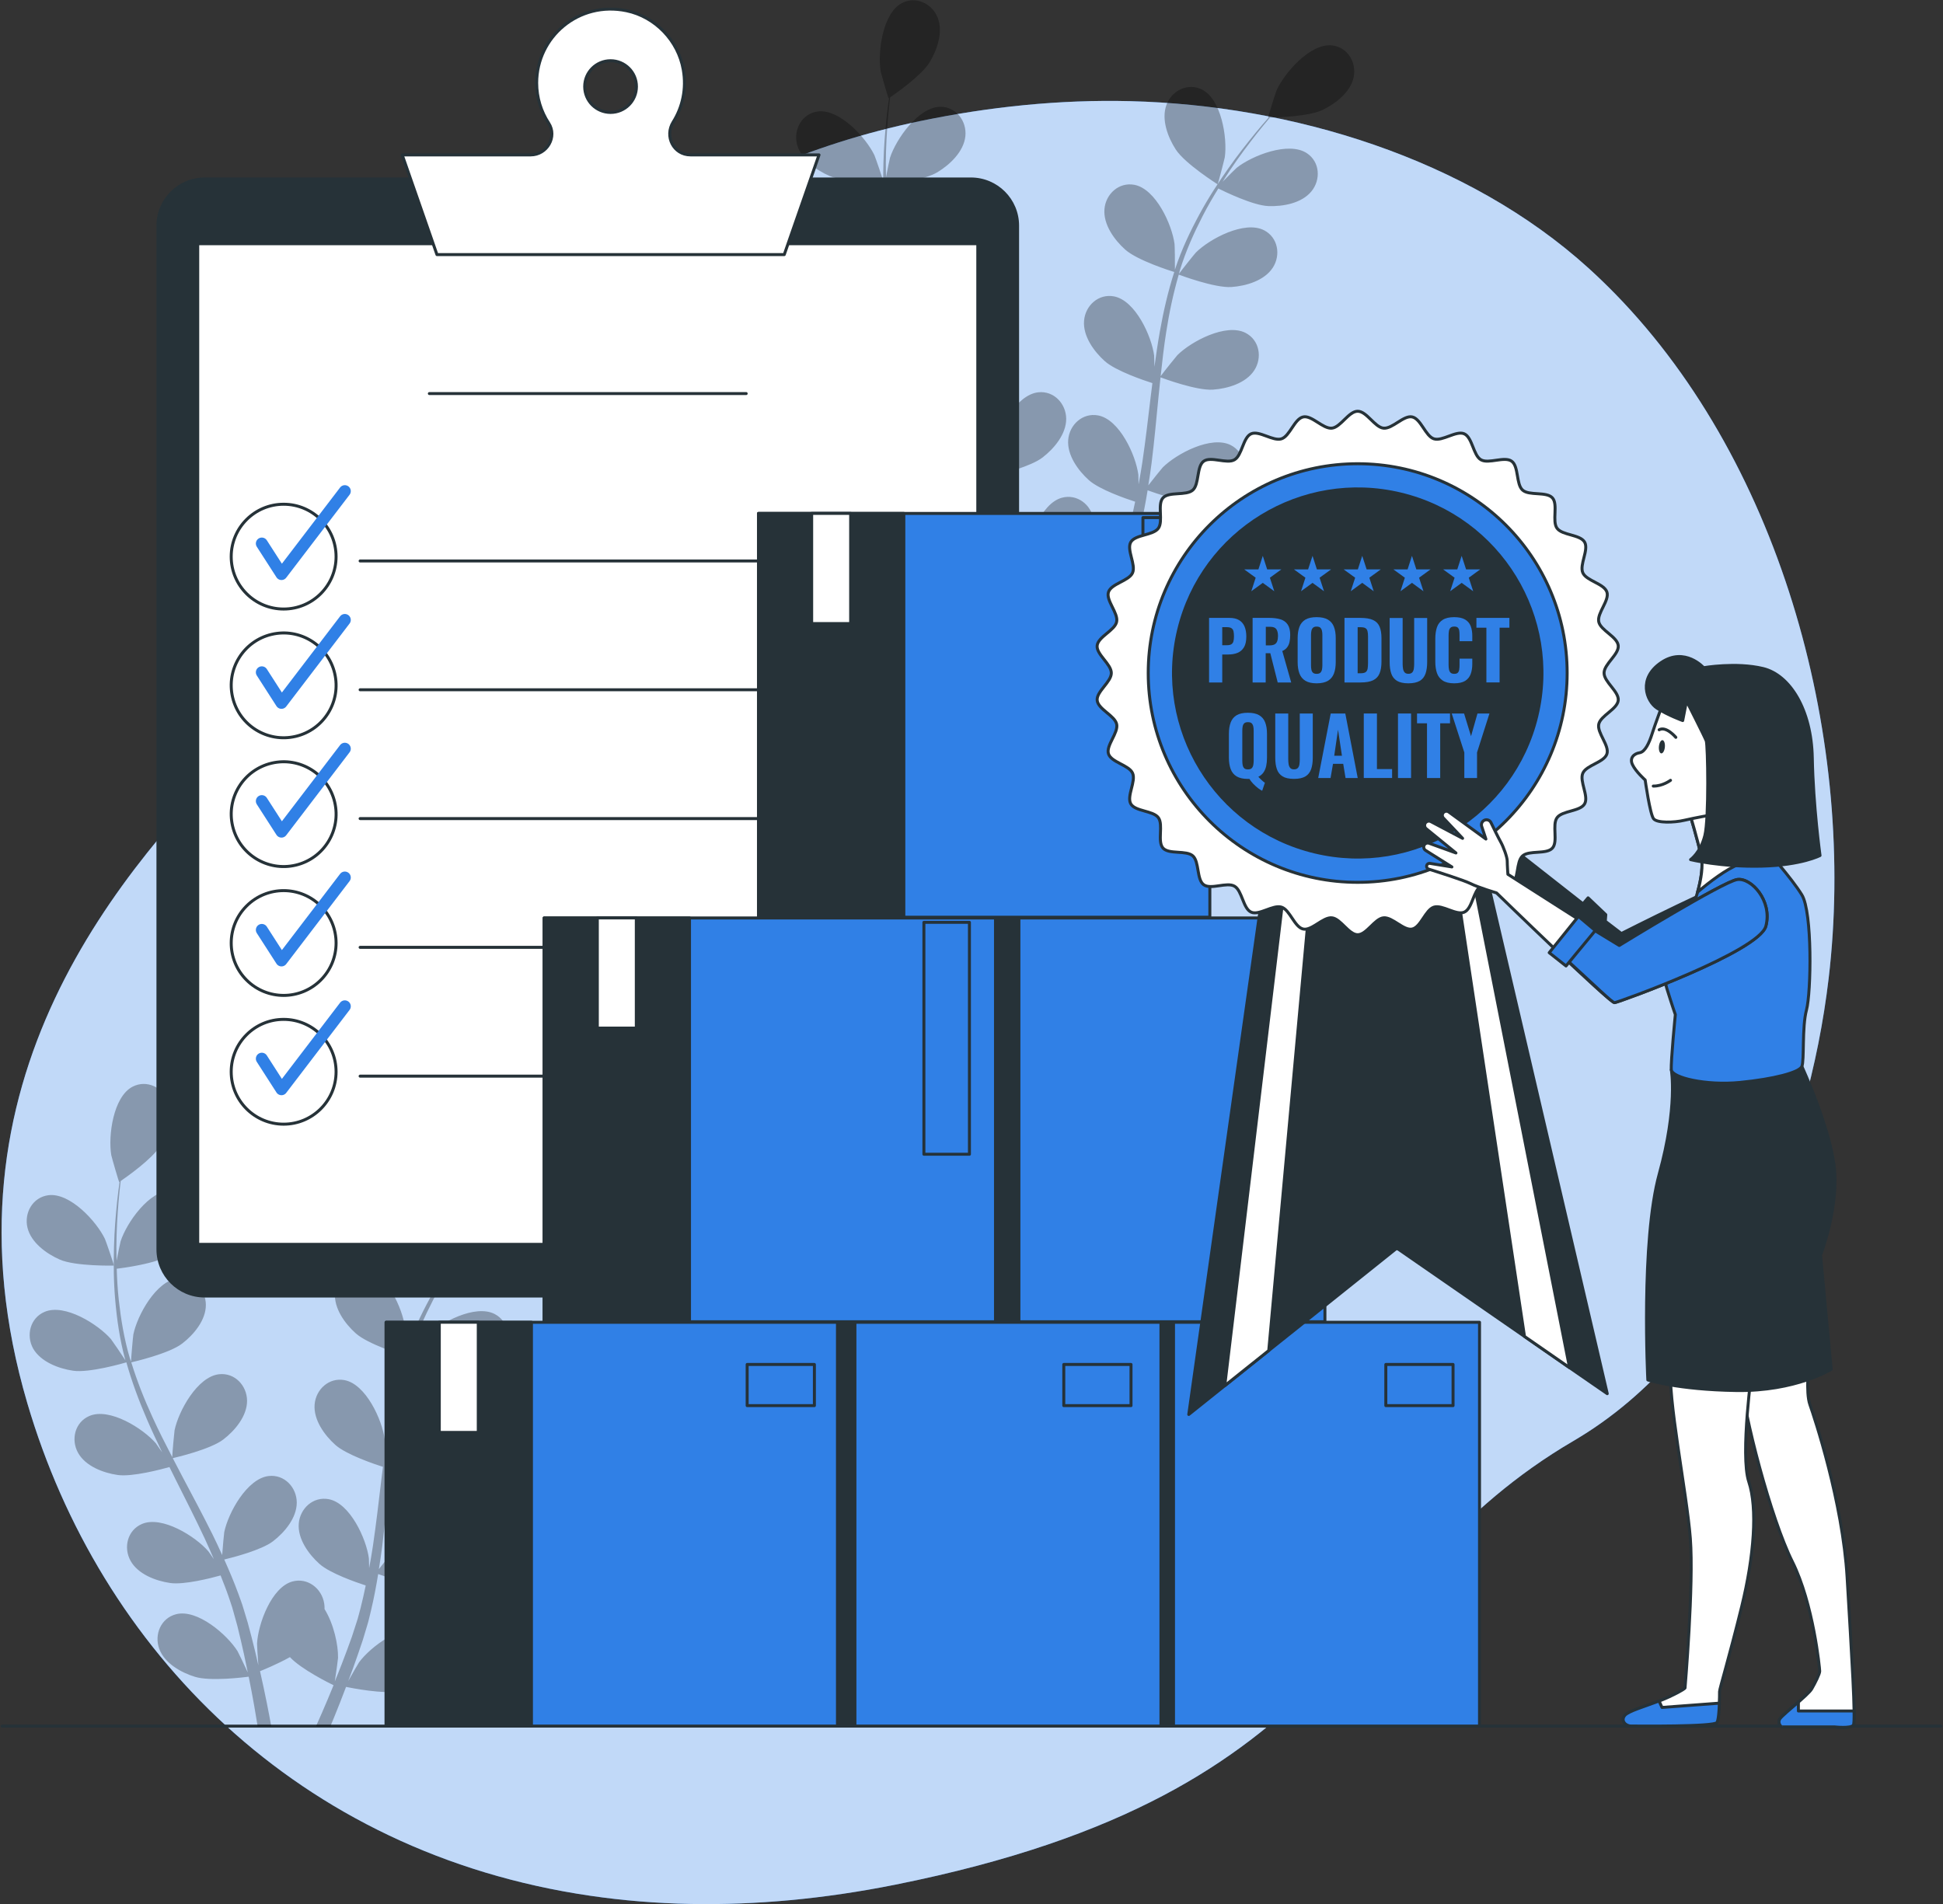 <svg width="652" height="639" viewBox="0 0 652 639" fill="none" xmlns="http://www.w3.org/2000/svg">
<rect x="0" y="0" width="652" height="639" fill="#333333" stroke="none"/>
<g clip-path="url(#clip0_28221_17458)">
<path d="M613.626 328.36C606.824 385.894 580.533 452.802 528.032 483.529C448.692 529.976 455.344 601.407 300.491 632.463C276.353 637.3 253.435 639.343 231.835 638.945C220.218 638.726 208.972 637.794 198.137 636.204C99.707 621.841 33.478 553.48 9.189 470.962C-22.794 362.431 41.062 291.384 83.386 248.569C125.71 205.754 156.705 72.376 308.692 40.649C331.87 35.825 355.569 33.358 379.255 33.947C433.332 35.277 492.319 53.025 533.134 90.056C536.193 92.838 539.182 95.73 542.09 98.704C598.801 156.882 622.911 249.912 613.626 328.36Z" fill="#3080E6"/>
<path opacity="0.7" d="M613.626 328.36C606.824 385.894 580.533 452.802 528.032 483.529C448.692 529.976 455.344 601.407 300.491 632.463C276.353 637.3 253.435 639.343 231.835 638.945C220.218 638.726 208.972 637.794 198.137 636.204C99.707 621.841 33.478 553.48 9.189 470.962C-22.794 362.431 41.062 291.384 83.386 248.569C125.71 205.754 156.705 72.376 308.692 40.649C331.87 35.825 355.569 33.358 379.255 33.947C433.332 35.277 492.319 53.025 533.134 90.056C536.193 92.838 539.182 95.73 542.09 98.704C598.801 156.882 622.911 249.912 613.626 328.36Z" fill="white"/>
<path d="M651.315 579.26H0.686" stroke="#263238" stroke-miterlimit="10" stroke-linecap="round" stroke-linejoin="round"/>
<g opacity="0.3">
<path d="M20.078 422.706C25.345 425.009 38.223 424.721 38.237 424.721C38.374 424.721 35.467 416.292 35.22 415.785C32.394 409.878 23.452 400.12 16.183 401.107C10.944 401.82 8.037 407.055 9.216 411.989C10.423 417.005 15.594 420.746 20.078 422.706Z" fill="black"/>
<path d="M24.536 459.998C29.994 460.793 41.501 457.462 42.406 457.188C44.216 463.616 46.603 470.071 49.373 476.471C50.95 480.131 52.665 483.762 54.42 487.394C53.378 485.859 52.418 484.489 52.267 484.311C47.974 479.363 36.783 472.305 30.021 475.169C25.153 477.239 23.726 483.05 26.168 487.504C28.664 492.04 34.643 494.288 39.485 494.987C44.395 495.7 54.255 493.054 56.861 492.328C57.547 493.712 58.219 495.096 58.919 496.481C62.251 503.1 65.598 509.706 68.683 516.271C69.767 518.587 70.754 520.903 71.755 523.219C70.823 521.862 70.028 520.711 69.89 520.561C65.598 515.613 54.406 508.555 47.645 511.419C42.776 513.489 41.35 519.313 43.791 523.754C46.287 528.29 52.267 530.538 57.108 531.237C61.799 531.922 70.919 529.565 74.019 528.701C74.965 531.1 75.925 533.512 76.734 535.883C77.255 537.514 77.859 539.049 78.284 540.721C78.75 542.365 79.203 543.996 79.641 545.6C80.396 548.738 81.191 551.959 81.85 555.043C82.316 557.181 82.741 559.223 83.153 561.278C82.097 558.962 79.93 554.467 79.71 554.111C76.227 548.56 66.228 539.898 59.111 541.708C53.981 543.009 51.691 548.546 53.433 553.316C55.215 558.181 60.77 561.306 65.46 562.731C70.617 564.307 82.028 562.868 83.454 562.676C84.14 566.089 84.771 569.406 85.319 572.544C85.731 574.874 86.101 577.108 86.444 579.259H91.011C90.586 576.875 90.106 574.367 89.585 571.749C88.899 568.282 88.103 564.595 87.253 560.826C88.117 560.483 92.972 558.524 97.292 556.112C101.05 560.182 110.678 564.938 111.926 565.541C110.623 568.761 109.307 571.872 108.031 574.805C107.359 576.354 106.701 577.82 106.056 579.273H110.884C111.268 578.355 111.652 577.45 112.036 576.505C113.38 573.243 114.751 569.721 116.123 566.103C117.508 566.39 128.795 568.679 134.062 567.5C138.834 566.418 144.622 563.718 146.762 559.003C148.86 554.385 146.981 548.697 141.961 547.011C135.008 544.682 124.379 552.576 120.498 557.838C120.265 558.154 118.153 561.799 116.863 564.129C117.412 562.649 117.974 561.21 118.523 559.675C119.634 556.646 120.649 553.604 121.76 550.328C122.24 548.724 122.72 547.107 123.213 545.476C123.734 543.859 124.077 542.105 124.516 540.392C125.463 536.417 126.231 532.347 126.903 528.235C129.55 529.195 139.026 532.498 143.923 532.141C148.805 531.799 154.936 530.003 157.761 525.673C160.531 521.424 159.544 515.517 154.84 513.091C148.311 509.734 136.626 515.928 131.977 520.547C131.689 520.835 128.727 524.521 127.136 526.577C127.52 524.096 127.931 521.63 128.233 519.108C129.138 511.83 129.824 504.443 130.537 497.084C130.756 494.822 131.003 492.575 131.236 490.327C132.183 490.683 143.347 494.836 148.846 494.452C153.729 494.11 159.859 492.314 162.684 487.984C165.455 483.735 164.467 477.828 159.763 475.402C153.235 472.045 141.55 478.239 136.901 482.858C136.544 483.2 132.293 488.518 131.278 489.93C131.799 484.968 132.375 480.048 133.129 475.21C134.158 468.536 135.557 462.04 137.353 455.845C137.792 456.01 149.422 460.395 155.059 460.011C159.941 459.669 166.072 457.873 168.897 453.543C171.668 449.294 170.68 443.387 165.976 440.961C159.448 437.604 147.763 443.798 143.113 448.417C142.743 448.773 138.176 454.502 137.422 455.598C137.532 455.228 137.6 454.831 137.71 454.475C139.726 447.882 142.51 441.756 145.39 436.151C147.063 432.889 148.833 429.86 150.629 426.955C152.714 427.996 162.287 432.642 167.389 432.848C172.285 433.04 178.566 431.93 181.858 427.928C185.081 424.008 184.752 418.019 180.335 415.1C174.219 411.043 161.916 415.922 156.787 420.006C156.513 420.226 153.921 422.802 152.069 424.693C152.906 423.391 153.729 422.035 154.552 420.815C157.624 416.196 160.723 412.153 163.494 408.59C165.085 406.575 166.566 404.794 167.965 403.135C170.543 403.094 180.925 402.779 185.465 400.641C189.895 398.558 194.969 394.679 196.039 389.622C197.081 384.661 194.036 379.508 188.77 378.932C181.474 378.151 172.806 388.142 170.132 394.117C169.898 394.638 167.224 403.135 167.361 403.135C167.361 403.135 167.485 403.135 167.512 403.135C166.127 404.698 164.673 406.397 163.11 408.288C160.257 411.797 157.061 415.771 153.88 420.349C150.684 424.913 147.351 429.956 144.307 435.589C141.248 441.235 138.327 447.321 136.133 453.981C136.105 454.05 136.091 454.132 136.064 454.214C136.105 452.062 136.009 446.06 135.941 445.594C135.104 439.097 129.646 427.051 122.432 425.708C117.234 424.748 112.831 428.819 112.42 433.876C111.995 439.043 115.739 444.196 119.387 447.458C123.501 451.131 134.926 454.694 135.845 454.968C133.801 461.327 132.238 468.029 131.017 474.895C130.318 478.815 129.728 482.789 129.193 486.791C129.166 484.927 129.124 483.269 129.097 483.036C128.26 476.54 122.802 464.493 115.588 463.15C110.39 462.191 105.988 466.261 105.576 471.318C105.151 476.485 108.895 481.638 112.543 484.9C116.246 488.203 125.929 491.437 128.507 492.259C128.315 493.794 128.11 495.316 127.931 496.851C127.053 504.21 126.203 511.556 125.147 518.738C124.777 521.273 124.324 523.754 123.872 526.234C123.844 524.59 123.803 523.192 123.789 522.986C122.953 516.49 117.494 504.443 110.28 503.1C105.082 502.141 100.68 506.211 100.255 511.268C99.83 516.422 103.574 521.588 107.222 524.85C110.76 528.002 119.661 531.072 122.72 532.059C122.185 534.595 121.65 537.116 121.019 539.542C120.553 541.187 120.21 542.804 119.647 544.435C119.126 546.052 118.605 547.669 118.084 549.259C116.987 552.288 115.862 555.413 114.71 558.345C113.928 560.388 113.147 562.32 112.351 564.266C112.749 561.744 113.421 556.811 113.435 556.386C113.531 552.041 111.995 544.969 108.909 539.994C108.923 539.35 108.895 538.706 108.785 538.076C107.976 533.073 103.272 529.359 98.17 530.716C91.08 532.607 86.581 545.038 86.252 551.589C86.238 551.973 86.485 556.18 86.691 558.839C86.334 557.304 86.005 555.796 85.621 554.22C84.881 551.082 84.044 547.984 83.153 544.627C82.672 543.023 82.179 541.406 81.685 539.775C81.232 538.144 80.547 536.486 79.971 534.814C78.572 530.976 76.953 527.166 75.253 523.356C77.996 522.699 87.719 520.218 91.615 517.23C95.496 514.256 99.61 509.377 99.583 504.21C99.542 499.139 95.455 494.754 90.202 495.329C82.906 496.124 76.569 507.733 75.253 514.147C75.171 514.544 74.732 519.259 74.553 521.849C73.511 519.574 72.482 517.285 71.344 515.01C68.08 508.445 64.583 501.908 61.113 495.357C60.043 493.356 59.014 491.341 57.972 489.34C58.946 489.121 70.562 486.421 74.937 483.077C78.819 480.103 82.933 475.224 82.906 470.057C82.865 464.986 78.778 460.601 73.525 461.176C66.228 461.971 59.892 473.579 58.576 479.993C58.48 480.473 57.862 487.257 57.794 488.984C55.49 484.557 53.241 480.13 51.211 475.676C48.386 469.536 45.958 463.355 44.052 457.188C44.504 457.079 56.642 454.324 61.113 450.898C64.994 447.924 69.109 443.045 69.081 437.878C69.04 432.807 64.953 428.421 59.7 428.997C52.404 429.792 46.068 441.4 44.751 447.814C44.641 448.321 43.997 455.612 43.969 456.941C43.86 456.571 43.695 456.215 43.585 455.845C41.624 449.239 40.568 442.592 39.869 436.329C39.457 432.683 39.279 429.189 39.169 425.776C41.487 425.488 52.034 424.09 56.395 421.445C60.578 418.91 65.214 414.524 65.749 409.371C66.27 404.328 62.69 399.517 57.396 399.503C50.059 399.49 42.488 410.344 40.472 416.566C40.362 416.909 39.622 420.472 39.128 423.076C39.101 421.541 39.046 419.938 39.059 418.471C39.073 412.921 39.416 407.85 39.773 403.355C39.992 400.805 40.239 398.489 40.5 396.338C42.625 394.871 51.115 388.896 53.721 384.606C56.272 380.426 58.356 374.396 56.45 369.585C54.585 364.871 49.195 362.253 44.491 364.679C37.976 368.05 36.262 381.166 37.331 387.621C37.428 388.183 39.882 396.735 40.006 396.666C40.006 396.666 40.116 396.598 40.129 396.584C39.841 398.654 39.553 400.874 39.293 403.3C38.84 407.795 38.388 412.88 38.25 418.444C38.099 424.008 38.099 430.052 38.675 436.425C39.238 442.812 40.17 449.5 42.008 456.27C42.036 456.352 42.063 456.421 42.077 456.503C40.925 454.694 37.523 449.733 37.222 449.376C32.929 444.429 21.738 437.371 14.976 440.235C10.108 442.304 8.681 448.129 11.123 452.57C13.715 457.037 19.681 459.285 24.536 459.998Z" fill="black"/>
<path d="M150.383 425.543C150.493 425.612 152.728 416.991 152.81 416.429C153.715 409.947 151.645 396.872 145.034 393.692C140.275 391.39 134.954 394.158 133.212 398.928C131.443 403.793 133.692 409.755 136.353 413.866C139.466 418.677 150.369 425.529 150.383 425.543Z" fill="black"/>
</g>
<g opacity="0.3">
<path d="M278.287 59.014C283.553 61.316 296.432 61.029 296.445 61.029C296.582 61.029 293.675 52.6 293.428 52.093C290.603 46.186 281.661 36.428 274.392 37.415C269.153 38.127 266.245 43.363 267.425 48.297C268.632 53.313 273.802 57.054 278.287 59.014Z" fill="black"/>
<path d="M282.731 96.306C288.189 97.1 299.696 93.77 300.601 93.496C302.412 99.924 304.798 106.379 307.568 112.779C309.146 116.438 310.86 120.07 312.615 123.702C311.573 122.167 310.613 120.797 310.462 120.618C306.169 115.671 294.978 108.613 288.217 111.477C283.348 113.547 281.922 119.358 284.363 123.812C286.859 128.348 292.839 130.596 297.68 131.295C302.59 132.007 312.451 129.362 315.057 128.636C315.742 130.02 316.414 131.404 317.114 132.789C320.447 139.408 323.793 146.014 326.879 152.579C327.962 154.895 328.95 157.211 329.951 159.527C329.018 158.17 328.223 157.019 328.086 156.868C323.793 151.921 312.602 144.863 305.84 147.727C300.972 149.797 299.545 155.621 301.986 160.062C304.483 164.598 310.462 166.846 315.303 167.545C319.994 168.23 329.114 165.873 332.214 165.009C333.16 167.408 334.12 169.82 334.929 172.191C335.45 173.822 336.054 175.357 336.479 177.029C336.945 178.673 337.398 180.304 337.837 181.908C338.591 185.046 339.387 188.267 340.045 191.35C340.525 193.488 340.936 195.531 341.348 197.586C340.292 195.27 338.125 190.775 337.905 190.419C334.422 184.868 324.424 176.206 317.306 178.015C312.177 179.317 309.886 184.854 311.628 189.624C313.411 194.489 318.965 197.614 323.656 199.039C328.813 200.615 340.223 199.176 341.65 198.984C342.335 202.397 342.966 205.713 343.515 208.852C343.926 211.182 344.296 213.416 344.639 215.567H349.206C348.781 213.183 348.301 210.675 347.78 208.057C347.094 204.59 346.299 200.903 345.449 197.134C346.313 196.791 351.168 194.832 355.488 192.419C359.246 196.49 368.873 201.246 370.121 201.849C368.818 205.069 367.502 208.18 366.226 211.113C365.554 212.662 364.896 214.128 364.251 215.581H369.079C369.463 214.663 369.847 213.758 370.231 212.813C371.575 209.551 372.947 206.042 374.318 202.41C375.703 202.698 386.991 204.987 392.257 203.808C397.03 202.726 402.817 200.026 404.957 195.311C407.055 190.693 405.176 185.005 400.157 183.319C393.203 180.989 382.574 188.884 378.693 194.146C378.46 194.462 376.348 198.107 375.059 200.437C375.607 198.957 376.17 197.518 376.718 195.983C377.829 192.954 378.844 189.911 379.955 186.636C380.435 185.032 380.915 183.415 381.409 181.784C381.93 180.167 382.273 178.413 382.712 176.7C383.658 172.725 384.426 168.655 385.098 164.543C387.745 165.503 397.222 168.806 402.118 168.449C407 168.107 413.131 166.311 415.956 161.98C418.727 157.732 417.739 151.825 413.035 149.399C406.507 146.041 394.822 152.236 390.172 156.855C389.884 157.143 386.922 160.829 385.331 162.885C385.715 160.404 386.127 157.937 386.428 155.416C387.333 148.138 388.019 140.751 388.732 133.392C388.952 131.13 389.199 128.883 389.432 126.635C390.378 126.991 401.542 131.144 407.042 130.76C411.924 130.418 418.055 128.622 420.88 124.291C423.65 120.043 422.663 114.136 417.958 111.71C411.43 108.352 399.745 114.547 395.096 119.166C394.753 119.508 390.488 124.826 389.473 126.238C389.994 121.276 390.57 116.356 391.324 111.518C392.353 104.844 393.752 98.348 395.549 92.153C395.987 92.317 407.618 96.703 413.254 96.319C418.137 95.977 424.267 94.181 427.093 89.85C429.863 85.602 428.875 79.695 424.171 77.269C417.643 73.912 405.958 80.106 401.309 84.725C400.938 85.081 396.371 90.81 395.617 91.906C395.727 91.536 395.795 91.139 395.905 90.782C397.921 84.19 400.705 78.064 403.585 72.459C405.259 69.197 407.028 66.168 408.824 63.263C410.909 64.304 420.482 68.95 425.584 69.156C430.48 69.348 436.761 68.238 440.053 64.236C443.276 60.316 442.947 54.327 438.531 51.408C432.414 47.351 420.112 52.23 414.982 56.314C414.708 56.533 412.116 59.11 410.265 61.001C411.101 59.699 411.924 58.343 412.747 57.123C415.819 52.504 418.919 48.461 421.689 44.898C423.28 42.883 424.761 41.102 426.16 39.443C428.738 39.402 439.12 39.087 443.66 36.949C448.09 34.866 453.151 30.987 454.234 25.93C455.276 20.969 452.232 15.816 446.965 15.24C439.669 14.459 431.001 24.45 428.327 30.425C428.094 30.946 425.419 39.443 425.556 39.443C425.556 39.443 425.68 39.443 425.707 39.443C424.322 41.006 422.868 42.705 421.305 44.596C418.452 48.105 415.257 52.079 412.075 56.657C408.879 61.221 405.547 66.264 402.502 71.897C399.444 77.543 396.522 83.628 394.328 90.289C394.301 90.358 394.287 90.44 394.259 90.522C394.301 88.37 394.205 82.368 394.136 81.902C393.299 75.405 387.841 63.359 380.627 62.016C375.429 61.056 371.027 65.126 370.615 70.184C370.19 75.35 373.934 80.504 377.582 83.766C381.697 87.438 393.121 91.002 394.04 91.276C391.996 97.635 390.433 104.337 389.212 111.203C388.513 115.123 387.923 119.097 387.388 123.099C387.361 121.235 387.32 119.577 387.292 119.344C386.456 112.848 380.997 100.801 373.783 99.458C368.585 98.498 364.183 102.569 363.771 107.626C363.346 112.793 367.09 117.946 370.739 121.208C374.442 124.511 384.124 127.745 386.703 128.567C386.511 130.102 386.305 131.637 386.127 133.159C385.249 140.518 384.398 147.864 383.342 155.046C382.972 157.581 382.52 160.062 382.067 162.542C382.04 160.898 381.998 159.5 381.985 159.294C381.148 152.798 375.69 140.751 368.476 139.408C363.278 138.449 358.875 142.519 358.45 147.576C358.025 152.73 361.769 157.896 365.417 161.158C368.956 164.31 377.857 167.38 380.915 168.367C380.38 170.902 379.845 173.424 379.214 175.85C378.748 177.495 378.405 179.112 377.843 180.743C377.322 182.36 376.8 183.977 376.279 185.567C375.182 188.596 374.058 191.72 372.905 194.653C372.124 196.695 371.328 198.628 370.547 200.574C370.944 198.052 371.616 193.118 371.63 192.694C371.726 188.349 370.19 181.277 367.104 176.302C367.118 175.658 367.09 175.014 366.981 174.384C366.172 169.381 361.467 165.667 356.365 167.024C349.275 168.915 344.776 181.346 344.447 187.897C344.434 188.281 344.681 192.488 344.886 195.147C344.53 193.612 344.2 192.104 343.816 190.528C343.076 187.39 342.239 184.292 341.348 180.948C340.868 179.345 340.374 177.728 339.88 176.097C339.428 174.466 338.742 172.807 338.166 171.135C336.767 167.298 335.149 163.488 333.448 159.678C336.191 159.02 345.915 156.54 349.81 153.552C353.691 150.578 357.806 145.699 357.778 140.532C357.737 135.461 353.65 131.075 348.397 131.651C341.101 132.446 334.765 144.054 333.448 150.468C333.366 150.866 332.927 155.58 332.749 158.17C331.706 155.895 330.678 153.607 329.539 151.332C326.275 144.767 322.778 138.23 319.308 131.692C318.238 129.691 317.21 127.677 316.167 125.676C317.141 125.456 328.758 122.756 333.133 119.412C337.014 116.438 341.128 111.559 341.101 106.393C341.06 101.322 336.973 96.936 331.72 97.512C324.424 98.307 318.088 109.915 316.771 116.329C316.675 116.808 316.058 123.592 315.989 125.319C313.685 120.906 311.436 116.466 309.406 112.012C306.581 105.872 304.153 99.691 302.247 93.523C302.7 93.414 314.837 90.659 319.308 87.233C323.189 84.259 327.304 79.38 327.276 74.213C327.235 69.142 323.148 64.757 317.896 65.332C310.599 66.127 304.263 77.735 302.946 84.149C302.837 84.656 302.192 91.947 302.165 93.277C302.055 92.907 301.89 92.55 301.781 92.18C299.819 85.575 298.763 78.928 298.064 72.664C297.653 69.019 297.474 65.524 297.365 62.111C299.682 61.824 310.229 60.426 314.59 57.781C318.773 55.245 323.409 50.859 323.944 45.706C324.465 40.663 320.885 35.852 315.591 35.839C308.254 35.825 300.684 46.679 298.667 52.902C298.558 53.244 297.817 56.808 297.323 59.411C297.296 57.877 297.241 56.273 297.255 54.807C297.269 49.256 297.611 44.185 297.968 39.69C298.187 37.141 298.434 34.825 298.695 32.673C300.821 31.206 309.31 25.231 311.916 20.941C314.467 16.761 316.552 10.731 314.645 5.921C312.78 1.206 307.39 -1.412 302.686 1.014C296.171 4.386 294.457 17.501 295.527 23.956C295.623 24.518 298.078 33.07 298.201 33.002C298.201 33.002 298.311 32.933 298.325 32.92C298.037 34.989 297.749 37.209 297.488 39.635C297.035 44.13 296.583 49.215 296.446 54.779C296.295 60.343 296.295 66.387 296.871 72.76C297.433 79.147 298.366 85.835 300.204 92.605C300.231 92.688 300.258 92.756 300.272 92.838C299.12 91.029 295.719 86.068 295.417 85.712C291.124 80.764 279.933 73.706 273.172 76.57C268.303 78.64 266.877 84.464 269.318 88.905C271.91 93.359 277.89 95.593 282.731 96.306Z" fill="black"/>
<path d="M408.577 61.851C408.687 61.919 410.922 53.299 411.005 52.737C411.91 46.255 409.839 33.18 403.228 30C398.469 27.698 393.148 30.466 391.406 35.236C389.637 40.101 391.886 46.063 394.547 50.174C397.674 54.985 408.577 61.837 408.577 61.851Z" fill="black"/>
</g>
<path d="M325.794 435.424H68.67C59.741 435.424 52.5 428.188 52.5 419.266V75.721C52.5 66.799 59.741 59.562 68.67 59.562H325.794C334.722 59.562 341.964 66.799 341.964 75.721V419.266C341.964 428.188 334.722 435.424 325.794 435.424Z" fill="#263238"/>
<path d="M328.112 81.792H66.352V417.594H328.112V81.792Z" fill="white" stroke="#263238" stroke-miterlimit="10" stroke-linecap="round" stroke-linejoin="round"/>
<path d="M144.073 132.076H250.39" stroke="#263238" stroke-miterlimit="10" stroke-linecap="round" stroke-linejoin="round"/>
<path d="M95.18 204.384C104.898 204.384 112.776 196.511 112.776 186.8C112.776 177.089 104.898 169.217 95.18 169.217C85.462 169.217 77.584 177.089 77.584 186.8C77.584 196.511 85.462 204.384 95.18 204.384Z" stroke="#263238" stroke-miterlimit="10" stroke-linecap="round" stroke-linejoin="round"/>
<path d="M120.841 188.253H300.449" stroke="#263238" stroke-miterlimit="10" stroke-linecap="round" stroke-linejoin="round"/>
<path d="M87.856 182.401L94.453 192.652L115.711 164.817" stroke="#3080E6" stroke-width="4" stroke-miterlimit="10" stroke-linecap="round" stroke-linejoin="round"/>
<path d="M99.229 247.111C108.687 244.879 114.543 235.409 112.31 225.958C110.077 216.507 100.6 210.654 91.142 212.886C81.684 215.118 75.828 224.588 78.061 234.039C80.294 243.49 89.772 249.342 99.229 247.111Z" stroke="#263238" stroke-miterlimit="10" stroke-linecap="round" stroke-linejoin="round"/>
<path d="M120.841 231.479H300.449" stroke="#263238" stroke-miterlimit="10" stroke-linecap="round" stroke-linejoin="round"/>
<path d="M87.856 225.613L94.453 235.878L115.711 208.043" stroke="#3080E6" stroke-width="4" stroke-miterlimit="10" stroke-linecap="round" stroke-linejoin="round"/>
<path d="M99.232 290.334C108.69 288.103 114.546 278.632 112.313 269.181C110.08 259.73 100.603 253.878 91.145 256.11C81.687 258.341 75.831 267.812 78.064 277.263C80.297 286.714 89.775 292.566 99.232 290.334Z" stroke="#263238" stroke-miterlimit="10" stroke-linecap="round" stroke-linejoin="round"/>
<path d="M120.84 274.705H300.448" stroke="#263238" stroke-miterlimit="10" stroke-linecap="round" stroke-linejoin="round"/>
<path d="M87.856 268.839L94.453 279.09L115.711 251.255" stroke="#3080E6" stroke-width="4" stroke-miterlimit="10" stroke-linecap="round" stroke-linejoin="round"/>
<path d="M107.626 328.899C114.498 322.032 114.498 310.899 107.626 304.032C100.755 297.165 89.614 297.165 82.742 304.032C75.87 310.899 75.87 322.032 82.742 328.899C89.614 335.765 100.755 335.765 107.626 328.899Z" stroke="#263238" stroke-miterlimit="10" stroke-linecap="round" stroke-linejoin="round"/>
<path d="M120.841 317.917H300.449" stroke="#263238" stroke-miterlimit="10" stroke-linecap="round" stroke-linejoin="round"/>
<path d="M87.856 312.065L94.453 322.316L115.711 294.481" stroke="#3080E6" stroke-width="4" stroke-miterlimit="10" stroke-linecap="round" stroke-linejoin="round"/>
<path d="M95.18 377.26C104.898 377.26 112.776 369.387 112.776 359.676C112.776 349.965 104.898 342.093 95.18 342.093C85.462 342.093 77.584 349.965 77.584 359.676C77.584 369.387 85.462 377.26 95.18 377.26Z" stroke="#263238" stroke-miterlimit="10" stroke-linecap="round" stroke-linejoin="round"/>
<path d="M120.841 361.143H300.449" stroke="#263238" stroke-miterlimit="10" stroke-linecap="round" stroke-linejoin="round"/>
<path d="M87.856 355.277L94.453 365.542L115.711 337.707" stroke="#3080E6" stroke-width="4" stroke-miterlimit="10" stroke-linecap="round" stroke-linejoin="round"/>
<path d="M231.697 51.983C226.019 51.983 222.892 45.748 225.909 40.937C229.009 35.989 230.422 29.863 229.283 23.381C227.596 13.65 219.902 5.619 210.233 3.604C194.201 0.26 180.088 12.389 180.088 27.821C180.088 32.81 181.57 37.442 184.107 41.321C187.097 45.898 183.558 51.983 178.072 51.983H134.967L146.624 85.438H263.172L274.83 51.983H231.697ZM204.885 37.73C200.098 37.73 196.203 33.852 196.203 29.055C196.203 24.258 200.085 20.379 204.885 20.379C209.671 20.379 213.566 24.258 213.566 29.055C213.566 33.852 209.685 37.73 204.885 37.73Z" fill="white" stroke="#263238" stroke-miterlimit="10" stroke-linecap="round" stroke-linejoin="round"/>
<path d="M345.007 579.257H496.473V443.741H345.007V579.257Z" fill="#3080E6" stroke="#263238" stroke-miterlimit="10" stroke-linecap="round" stroke-linejoin="round"/>
<path d="M345.015 579.257H393.785V443.741H345.015V579.257Z" fill="#263238" stroke="#263238" stroke-miterlimit="10" stroke-linecap="round" stroke-linejoin="round"/>
<path d="M362.858 480.699H375.942V443.736H362.858V480.699Z" fill="white" stroke="#263238" stroke-miterlimit="10" stroke-linecap="round" stroke-linejoin="round"/>
<path d="M465.03 471.712H487.591V457.897H465.03V471.712Z" stroke="#263238" stroke-miterlimit="10" stroke-linecap="round" stroke-linejoin="round"/>
<path d="M238.103 579.257H389.569V443.741H238.103L238.103 579.257Z" fill="#3080E6" stroke="#263238" stroke-miterlimit="10" stroke-linecap="round" stroke-linejoin="round"/>
<path d="M238.112 579.257H286.882V443.741H238.112V579.257Z" fill="#263238" stroke="#263238" stroke-miterlimit="10" stroke-linecap="round" stroke-linejoin="round"/>
<path d="M255.955 480.699H269.039V443.736H255.955V480.699Z" fill="white" stroke="#263238" stroke-miterlimit="10" stroke-linecap="round" stroke-linejoin="round"/>
<path d="M356.968 471.712H379.528V457.897H356.968V471.712Z" stroke="#263238" stroke-miterlimit="10" stroke-linecap="round" stroke-linejoin="round"/>
<path d="M129.556 579.257H281.021V443.741H129.556L129.556 579.257Z" fill="#3080E6" stroke="#263238" stroke-miterlimit="10" stroke-linecap="round" stroke-linejoin="round"/>
<path d="M129.564 579.257H178.334L178.334 443.741H129.564V579.257Z" fill="#263238" stroke="#263238" stroke-miterlimit="10" stroke-linecap="round" stroke-linejoin="round"/>
<path d="M147.407 480.699H160.491V443.736H147.407V480.699Z" fill="white" stroke="#263238" stroke-miterlimit="10" stroke-linecap="round" stroke-linejoin="round"/>
<path d="M250.719 471.712H273.28V457.897H250.719V471.712Z" stroke="#263238" stroke-miterlimit="10" stroke-linecap="round" stroke-linejoin="round"/>
<path d="M293.13 443.569H444.596V308.053H293.13V443.569Z" fill="#3080E6" stroke="#263238" stroke-miterlimit="10" stroke-linecap="round" stroke-linejoin="round"/>
<path d="M293.138 443.569H341.908V308.053H293.138V443.569Z" fill="#263238" stroke="#263238" stroke-miterlimit="10" stroke-linecap="round" stroke-linejoin="round"/>
<path d="M310.982 345.011H324.065V308.048H310.982V345.011Z" fill="white" stroke="#263238" stroke-miterlimit="10" stroke-linecap="round" stroke-linejoin="round"/>
<path d="M423.563 387.348H438.841V309.53H423.563V387.348Z" stroke="#263238" stroke-miterlimit="10" stroke-linecap="round" stroke-linejoin="round"/>
<path d="M254.514 307.815H405.979V172.299L254.514 172.299L254.514 307.815Z" fill="#3080E6" stroke="#263238" stroke-miterlimit="10" stroke-linecap="round" stroke-linejoin="round"/>
<path d="M254.522 307.815H303.292V172.299H254.522V307.815Z" fill="#263238" stroke="#263238" stroke-miterlimit="10" stroke-linecap="round" stroke-linejoin="round"/>
<path d="M272.365 209.257H285.449V172.294H272.365V209.257Z" fill="white" stroke="#263238" stroke-miterlimit="10" stroke-linecap="round" stroke-linejoin="round"/>
<path d="M383.531 251.51H398.81V173.693H383.531V251.51Z" stroke="#263238" stroke-miterlimit="10" stroke-linecap="round" stroke-linejoin="round"/>
<path d="M182.588 443.569H334.054V308.053H182.588L182.588 443.569Z" fill="#3080E6" stroke="#263238" stroke-miterlimit="10" stroke-linecap="round" stroke-linejoin="round"/>
<path d="M182.597 443.569H231.366L231.366 308.053H182.597V443.569Z" fill="#263238" stroke="#263238" stroke-miterlimit="10" stroke-linecap="round" stroke-linejoin="round"/>
<path d="M200.44 345.011H213.523V308.048H200.44V345.011Z" fill="white" stroke="#263238" stroke-miterlimit="10" stroke-linecap="round" stroke-linejoin="round"/>
<path d="M310.027 387.348H325.306V309.53H310.027V387.348Z" stroke="#263238" stroke-miterlimit="10" stroke-linecap="round" stroke-linejoin="round"/>
<path d="M481.718 274.623C481.924 273.814 482.802 273.389 483.57 273.732L492.32 277.624L482.952 268.784C482.431 268.291 482.349 267.496 482.76 266.92C483.199 266.29 484.05 266.125 484.694 266.523L494.898 272.896L488.973 265.646C488.425 264.974 488.63 263.96 489.412 263.563C489.906 263.316 490.496 263.384 490.907 263.741L502.661 273.691L501.55 269.346C501.303 268.373 501.961 267.4 502.949 267.263C503.717 267.153 504.457 267.578 504.745 268.305C505.5 270.196 506.94 273.759 507.502 274.938C508.284 276.555 509.353 280.214 509.257 281.557C509.161 282.887 509.161 286.025 509.161 286.025L531.201 303.321L532.902 301.306L538.84 306.953L538.676 309.159L544.079 313.285C544.079 313.285 580.396 294.865 585.114 294.536C589.845 294.207 596.401 302.512 593.562 310.818C590.723 319.123 542.694 332.211 541.117 332.321C539.54 332.431 504.896 292.001 504.896 292.001C504.896 292.001 499.012 289.78 496.434 288.259C494.281 286.985 485.531 283.49 482.733 282.393C482.239 282.202 482.006 281.667 482.171 281.174C482.335 280.68 482.843 280.406 483.336 280.516L490.605 282.243L482.198 276.075C481.787 275.719 481.581 275.157 481.718 274.623Z" fill="#263238" stroke="#263238" stroke-miterlimit="10" stroke-linecap="round" stroke-linejoin="round"/>
<path d="M398.908 474.676L410.977 465.028L425.748 453.227L468.73 418.855L469.059 419.074L469.1 419.102L469.128 419.129L511.561 448.485L526.689 458.97L539.334 467.7L488.123 248.281L485.188 248.364L481.416 248.473L430.713 249.844L398.908 474.676Z" fill="#263238" stroke="#263238" stroke-miterlimit="10" stroke-linecap="round" stroke-linejoin="round"/>
<path d="M468.84 418.896L468.867 418.855L469.114 419.129L468.84 418.896Z" fill="white" stroke="#263238" stroke-miterlimit="10" stroke-linecap="round" stroke-linejoin="round"/>
<path d="M410.978 465.028L425.748 453.227L444.318 249.844L469.128 248.802L436.693 249.844L410.978 465.028Z" fill="white" stroke="#263238" stroke-miterlimit="10" stroke-linecap="round" stroke-linejoin="round"/>
<path d="M481.417 248.419V248.473L511.562 448.485L526.689 458.97L485.189 248.364L485.175 248.281L481.417 248.419Z" fill="white" stroke="#263238" stroke-miterlimit="10" stroke-linecap="round" stroke-linejoin="round"/>
<path d="M372.918 225.86C372.918 222.845 367.858 219.61 368.159 216.678C368.475 213.69 374.098 211.565 374.701 208.674C375.319 205.741 371.053 201.52 371.958 198.71C372.877 195.859 378.83 194.955 380.036 192.255C381.257 189.528 377.966 184.498 379.447 181.935C380.942 179.359 386.949 179.701 388.69 177.303C390.446 174.891 388.265 169.299 390.254 167.079C392.243 164.872 398.044 166.448 400.266 164.461C402.474 162.474 401.5 156.54 403.914 154.785C406.314 153.031 411.663 155.786 414.241 154.292C416.806 152.812 417.094 146.809 419.823 145.589C422.525 144.383 427.188 148.179 430.027 147.261C432.838 146.343 434.374 140.532 437.309 139.915C440.203 139.299 443.947 143.999 446.937 143.684C449.872 143.383 452.574 138.01 455.591 138.01C458.608 138.01 461.31 143.383 464.245 143.684C467.235 143.999 470.993 139.299 473.873 139.915C476.808 140.532 478.33 146.343 481.155 147.261C484.008 148.179 488.657 144.383 491.359 145.589C494.088 146.809 494.363 152.812 496.941 154.292C499.519 155.786 504.868 153.031 507.268 154.785C509.682 156.54 508.708 162.474 510.916 164.461C513.125 166.448 518.926 164.872 520.928 167.079C522.917 169.285 520.736 174.891 522.492 177.289C524.247 179.687 530.241 179.345 531.735 181.921C533.217 184.484 529.925 189.514 531.146 192.241C532.353 194.941 538.291 195.859 539.224 198.696C540.143 201.506 535.864 205.727 536.481 208.66C537.098 211.552 542.721 213.676 543.023 216.664C543.324 219.597 538.264 222.831 538.264 225.846C538.264 228.861 543.324 232.096 543.023 235.029C542.707 238.016 537.084 240.141 536.481 243.032C535.864 245.965 540.129 250.186 539.224 252.996C538.305 255.847 532.353 256.751 531.146 259.451C529.925 262.178 533.217 267.208 531.735 269.771C530.241 272.348 524.234 272.005 522.492 274.403C520.736 276.815 522.917 282.407 520.928 284.614C518.94 286.82 513.138 285.244 510.916 287.231C508.708 289.219 509.682 295.153 507.268 296.907C504.868 298.661 499.519 295.907 496.941 297.4C494.376 298.881 494.088 304.883 491.359 306.103C488.657 307.309 483.994 303.513 481.155 304.431C478.344 305.349 476.808 311.16 473.873 311.777C470.979 312.394 467.235 307.693 464.245 308.008C461.31 308.31 458.608 313.682 455.591 313.682C452.574 313.682 449.872 308.31 446.951 308.008C443.961 307.693 440.203 312.394 437.323 311.777C434.388 311.16 432.866 305.349 430.04 304.431C427.188 303.513 422.538 307.309 419.837 306.103C417.107 304.883 416.833 298.881 414.255 297.4C411.676 295.907 406.328 298.661 403.928 296.907C401.514 295.153 402.487 289.219 400.279 287.231C398.071 285.244 392.27 286.82 390.268 284.614C388.279 282.407 390.46 276.802 388.704 274.403C386.962 272.005 380.955 272.348 379.46 269.771C377.979 267.208 381.271 262.178 380.05 259.451C378.843 256.751 372.905 255.833 371.972 252.996C371.053 250.186 375.332 245.965 374.715 243.032C374.098 240.141 368.475 238.016 368.173 235.029C367.858 232.109 372.918 228.875 372.918 225.86Z" fill="white" stroke="#263238" stroke-miterlimit="10" stroke-linecap="round" stroke-linejoin="round"/>
<path d="M455.591 296.099C494.41 296.099 525.879 264.652 525.879 225.86C525.879 187.068 494.41 155.621 455.591 155.621C416.772 155.621 385.303 187.068 385.303 225.86C385.303 264.652 416.772 296.099 455.591 296.099Z" fill="#3080E6" stroke="#263238" stroke-miterlimit="10" stroke-linecap="round" stroke-linejoin="round"/>
<path d="M516.176 240.435C524.239 207.004 503.655 173.372 470.2 165.316C436.746 157.259 403.09 177.828 395.028 211.259C386.966 244.689 407.55 278.322 441.004 286.378C474.458 294.435 508.114 273.866 516.176 240.435Z" fill="#263238"/>
<path d="M607.043 457.147C607.043 457.147 605.85 467.248 607.345 471.4C608.826 475.553 618.344 504.087 619.825 529.332C621.307 554.576 622.801 577.766 621.91 578.958C621.019 580.15 615.67 579.547 615.67 579.547H597.841C597.841 579.547 596.359 578.355 597.251 576.875C598.142 575.395 606.769 568.857 607.948 566.774C609.142 564.691 610.623 561.731 610.623 560.84C610.623 559.949 608.538 538.24 601.406 523.987C594.275 509.733 585.058 474.676 584.167 461.903L607.043 457.147Z" fill="white" stroke="#263238" stroke-miterlimit="10" stroke-linecap="round" stroke-linejoin="round"/>
<path d="M597.237 576.875C597.744 576.025 600.761 573.544 603.477 571.173V574.188H622.156C622.211 576.943 622.143 578.629 621.91 578.944C621.018 580.136 615.669 579.533 615.669 579.533H597.84C597.84 579.561 596.345 578.369 597.237 576.875Z" fill="#3080E6" stroke="#263238" stroke-miterlimit="10" stroke-linecap="round" stroke-linejoin="round"/>
<path d="M588.021 458.627C588.021 458.627 583.865 488.34 586.827 497.248C589.803 506.157 588.61 522.205 584.455 539.131C580.299 556.057 577.021 566.761 577.021 567.651C577.021 568.542 577.021 576.56 576.13 578.054C575.238 579.534 549.084 579.246 547.301 579.246C545.518 579.246 543.736 577.464 545.217 575.683C546.698 573.901 554.735 571.955 560.084 569.447C565.131 567.076 565.432 566.473 565.432 566.473C565.432 566.473 568.408 531.717 567.215 516.271C566.022 500.825 559.466 468.742 560.66 458.052L588.021 458.627Z" fill="white" stroke="#263238" stroke-miterlimit="10" stroke-linecap="round" stroke-linejoin="round"/>
<path d="M547.301 579.232C545.518 579.232 543.736 577.451 545.217 575.669C546.41 574.23 551.855 572.695 556.723 570.831L557.711 572.996L576.966 571.557C576.87 574.148 576.665 577.19 576.144 578.054C575.238 579.534 549.084 579.232 547.301 579.232Z" fill="#3080E6" stroke="#263238" stroke-miterlimit="10" stroke-linecap="round" stroke-linejoin="round"/>
<path d="M604.629 357.867C604.629 357.867 614.778 379.919 615.669 393.281C616.561 406.644 610.91 421.199 610.91 421.199L614.476 459.518C614.476 459.518 602.585 466.946 582.671 466.645C562.758 466.343 552.951 463.081 552.951 463.081C552.951 463.081 550.579 416.443 556.819 393.871C563.059 371.298 560.837 358.978 560.837 358.978C560.837 358.978 588.528 360.184 604.629 357.867Z" fill="#263238" stroke="#263238" stroke-miterlimit="10" stroke-linecap="round" stroke-linejoin="round"/>
<path d="M566.872 272.594C566.872 272.594 569.78 282.188 570.891 287.547C572.002 292.905 569.108 303.17 565.309 310.324C561.51 317.465 557.272 325.057 559.275 331.54C561.291 338.009 562.182 340.476 562.182 340.476C562.182 340.476 560.619 356.333 560.838 359.005C561.057 361.678 572.454 364.364 583.851 363.254C595.248 362.143 603.738 359.91 604.629 357.895C605.521 355.88 604.629 344.724 606.193 338.913C607.756 333.102 608.209 306.09 604.629 300.292C601.05 294.481 592.793 285.34 592.793 285.34L586.087 267.702L566.872 272.594Z" fill="#3080E6" stroke="#263238" stroke-miterlimit="10" stroke-linecap="round" stroke-linejoin="round"/>
<path d="M596.153 289.177C593.465 288.602 588.651 288.081 583.631 290C579.256 291.672 573.633 296.003 569.642 299.374C570.918 294.838 571.508 290.452 570.904 287.533C569.793 282.174 566.886 272.581 566.886 272.581L586.1 267.674L592.807 285.313C592.779 285.313 594.219 286.916 596.153 289.177Z" fill="white" stroke="#263238" stroke-miterlimit="10" stroke-linecap="round" stroke-linejoin="round"/>
<path d="M558.012 236.07C558.012 236.07 555.338 243.224 554.378 246.267C553.418 249.323 552.019 252.324 550.209 252.612C548.385 252.886 546.684 254.312 547.822 256.655C548.947 258.999 552.06 261.754 552.06 261.754C552.06 261.754 553.678 273.334 554.899 274.787C556.106 276.24 561.729 276.089 565.171 275.28C568.614 274.472 575.224 273.293 575.224 273.293C575.224 273.293 577.378 249.953 576.034 245.116C574.689 240.278 568.833 233.247 567.105 232.411C565.377 231.589 558.012 236.07 558.012 236.07Z" fill="white" stroke="#263238" stroke-miterlimit="10" stroke-linecap="round" stroke-linejoin="round"/>
<path d="M556.668 250.515C556.559 251.749 556.915 252.777 557.464 252.831C558.012 252.886 558.561 251.927 558.671 250.707C558.78 249.474 558.424 248.446 557.875 248.391C557.327 248.336 556.792 249.282 556.668 250.515Z" fill="#263238"/>
<path d="M562.347 247.445C562.347 247.445 559.11 243.567 556.751 244.91" stroke="#263238" stroke-miterlimit="10" stroke-linecap="round" stroke-linejoin="round"/>
<path d="M560.563 261.863C560.563 261.863 557.916 263.864 554.775 263.796" stroke="#263238" stroke-miterlimit="10" stroke-linecap="round" stroke-linejoin="round"/>
<path d="M565.94 235.221C565.94 235.221 572.016 247.212 572.551 248.61C573.099 250.008 573.511 274.705 572.084 280.406C570.658 286.108 567.298 288.479 567.298 288.479C567.298 288.479 577.611 291 591.107 290.671C604.602 290.342 610.733 287.094 610.733 287.094C610.733 287.094 608.442 270.511 608.14 254.353C607.839 238.181 600.611 226.532 591.614 224.352C582.617 222.173 571.673 224.078 571.673 224.078C571.673 224.078 565.378 216.993 557.478 222.324C549.578 227.655 552.472 235.316 556.065 237.66C559.659 240.004 564.651 241.813 564.651 241.813L565.94 235.221Z" fill="#263238" stroke="#263238" stroke-miterlimit="10" stroke-linecap="round" stroke-linejoin="round"/>
<path d="M543.365 317.259C543.365 317.259 578.269 295.811 582.96 295.139C587.65 294.468 594.796 302.28 592.56 310.763C590.325 319.246 543.365 336.241 541.802 336.46C540.238 336.679 502.18 299.648 502.18 299.648C502.18 299.648 496.145 297.867 493.471 296.523C491.222 295.4 482.252 292.563 479.386 291.658C478.892 291.507 478.604 290.987 478.727 290.479C478.851 289.986 479.345 289.657 479.838 289.739L487.203 290.932L478.371 285.381C477.905 285.093 477.671 284.545 477.767 284.011C477.918 283.188 478.769 282.709 479.55 282.983L488.561 286.245L478.577 278.104C478.028 277.651 477.891 276.87 478.247 276.254C478.645 275.596 479.482 275.363 480.154 275.719L490.796 281.338L484.364 274.54C483.761 273.91 483.912 272.882 484.652 272.43C485.119 272.142 485.722 272.169 486.161 272.498L498.614 281.571L497.201 277.323C496.886 276.377 497.462 275.363 498.449 275.143C499.204 274.979 499.972 275.349 500.314 276.048C501.206 277.884 502.893 281.338 503.537 282.462C504.429 284.024 505.773 287.601 505.773 288.931C505.773 290.274 505.992 293.399 505.992 293.399L543.365 317.259Z" fill="white" stroke="#263238" stroke-miterlimit="10" stroke-linecap="round" stroke-linejoin="round"/>
<path d="M523.575 320.151L524.014 319.425L531.022 309.763L543.366 317.287C543.366 317.287 578.27 295.838 582.96 295.167C587.651 294.495 594.796 302.307 592.56 310.79C590.325 319.274 543.366 336.268 541.802 336.487C541.048 336.57 535.397 330.937 523.575 320.151Z" fill="#3080E6" stroke="#263238" stroke-miterlimit="10" stroke-linecap="round" stroke-linejoin="round"/>
<path d="M535.315 312.284L525.495 324.167L519.858 319.712L529.664 307.529L535.315 312.284Z" fill="#3080E6" stroke="#263238" stroke-miterlimit="10" stroke-linecap="round" stroke-linejoin="round"/>
<path d="M405.724 229.012V207.358H412.595C413.898 207.358 414.954 207.605 415.777 208.098C416.599 208.591 417.203 209.29 417.614 210.222C418.012 211.154 418.218 212.278 418.218 213.594C418.218 215.143 417.957 216.362 417.422 217.226C416.901 218.103 416.174 218.72 415.269 219.09C414.364 219.46 413.322 219.638 412.142 219.638H410.14V229.026H405.724V229.012ZM410.14 216.527H411.69C412.334 216.527 412.828 216.431 413.171 216.225C413.514 216.02 413.761 215.691 413.884 215.252C414.007 214.814 414.076 214.238 414.076 213.539C414.076 212.881 414.021 212.333 413.925 211.881C413.829 211.428 413.61 211.086 413.267 210.839C412.924 210.592 412.389 210.469 411.662 210.469H410.14V216.527Z" fill="#3080E6"/>
<path d="M420.33 229.012V207.358H425.953C427.421 207.358 428.669 207.522 429.711 207.851C430.753 208.18 431.562 208.77 432.111 209.606C432.673 210.442 432.948 211.607 432.948 213.087C432.948 213.978 432.865 214.772 432.715 215.458C432.564 216.143 432.289 216.746 431.905 217.253C431.521 217.76 430.986 218.171 430.287 218.473L433.277 229.026H428.751L426.269 219.213H424.719V229.026H420.33V229.012ZM424.746 216.582H426.035C426.749 216.582 427.311 216.472 427.722 216.239C428.134 216.006 428.422 215.65 428.586 215.184C428.751 214.718 428.847 214.128 428.847 213.429C428.847 212.429 428.669 211.675 428.298 211.141C427.928 210.62 427.256 210.346 426.255 210.346H424.76V216.582H424.746Z" fill="#3080E6"/>
<path d="M441.807 229.314C440.216 229.314 438.968 229.026 438.035 228.464C437.103 227.888 436.445 227.08 436.047 226.024C435.649 224.969 435.443 223.694 435.443 222.214V214.142C435.443 212.662 435.649 211.401 436.047 210.346C436.445 209.29 437.117 208.496 438.035 207.934C438.968 207.385 440.216 207.111 441.807 207.111C443.412 207.111 444.687 207.385 445.62 207.947C446.552 208.509 447.224 209.304 447.622 210.359C448.02 211.401 448.226 212.662 448.226 214.142V222.214C448.226 223.694 448.02 224.969 447.622 226.024C447.224 227.08 446.552 227.902 445.62 228.464C444.673 229.026 443.412 229.314 441.807 229.314ZM441.807 226.134C442.383 226.134 442.794 226.011 443.069 225.75C443.329 225.49 443.508 225.147 443.604 224.709C443.686 224.27 443.741 223.804 443.741 223.311V213.073C443.741 212.58 443.7 212.114 443.604 211.689C443.508 211.264 443.329 210.921 443.069 210.661C442.808 210.401 442.383 210.277 441.807 210.277C441.272 210.277 440.874 210.401 440.6 210.661C440.326 210.921 440.148 211.264 440.065 211.689C439.969 212.114 439.928 212.58 439.928 213.073V223.311C439.928 223.804 439.969 224.284 440.052 224.709C440.134 225.147 440.312 225.49 440.573 225.75C440.847 225.997 441.258 226.134 441.807 226.134Z" fill="#3080E6"/>
<path d="M451.161 229.012V207.358H456.455C458.293 207.358 459.719 207.591 460.748 208.071C461.776 208.537 462.503 209.277 462.928 210.291C463.354 211.291 463.573 212.58 463.573 214.156V222.036C463.573 223.64 463.354 224.955 462.928 225.997C462.503 227.025 461.776 227.792 460.775 228.286C459.774 228.779 458.361 229.026 456.565 229.026H451.161V229.012ZM455.577 225.942H456.51C457.333 225.942 457.909 225.819 458.265 225.558C458.608 225.298 458.828 224.914 458.924 224.407C459.006 223.9 459.061 223.27 459.061 222.53V213.608C459.061 212.854 459.006 212.251 458.883 211.798C458.773 211.346 458.54 211.004 458.183 210.798C457.84 210.579 457.264 210.483 456.482 210.483H455.577V225.942Z" fill="#3080E6"/>
<path d="M472.597 229.314C470.951 229.314 469.676 229.026 468.77 228.478C467.865 227.916 467.221 227.107 466.864 226.052C466.494 224.997 466.315 223.708 466.315 222.187V207.385H470.677V222.804C470.677 223.338 470.718 223.859 470.8 224.38C470.882 224.901 471.061 225.312 471.335 225.641C471.609 225.956 472.034 226.12 472.611 226.12C473.2 226.12 473.625 225.956 473.913 225.641C474.188 225.325 474.366 224.901 474.435 224.38C474.503 223.859 474.544 223.338 474.544 222.804V207.385H478.906V222.187C478.906 223.708 478.727 224.983 478.357 226.052C477.987 227.107 477.356 227.929 476.451 228.478C475.504 229.026 474.229 229.314 472.597 229.314Z" fill="#3080E6"/>
<path d="M487.971 229.314C486.366 229.314 485.091 229.012 484.158 228.409C483.226 227.806 482.567 226.956 482.197 225.887C481.827 224.805 481.635 223.557 481.635 222.132V214.348C481.635 212.854 481.827 211.565 482.197 210.483C482.567 209.4 483.226 208.578 484.158 207.988C485.091 207.399 486.366 207.111 487.971 207.111C489.521 207.111 490.741 207.372 491.619 207.893C492.497 208.413 493.128 209.14 493.498 210.085C493.868 211.031 494.047 212.127 494.047 213.375V215.17H489.768V213.142C489.768 212.648 489.74 212.169 489.685 211.744C489.63 211.305 489.48 210.949 489.246 210.675C489 210.401 488.588 210.264 487.998 210.264C487.409 210.264 486.984 210.401 486.709 210.688C486.435 210.976 486.27 211.346 486.202 211.798C486.133 212.251 486.092 212.758 486.092 213.306V223.146C486.092 223.749 486.147 224.284 486.243 224.736C486.339 225.188 486.531 225.545 486.805 225.778C487.08 226.024 487.477 226.134 487.998 226.134C488.574 226.134 488.972 225.997 489.219 225.723C489.466 225.449 489.617 225.079 489.672 224.613C489.74 224.147 489.768 223.653 489.768 223.146V221.036H494.047V222.831C494.047 224.092 493.868 225.216 493.512 226.189C493.155 227.162 492.538 227.929 491.66 228.491C490.783 229.026 489.562 229.314 487.971 229.314Z" fill="#3080E6"/>
<path d="M498.778 229.012V210.647H495.432V207.358H506.499V210.647H503.208V229.012H498.778Z" fill="#3080E6"/>
<path d="M423.539 265.372C423.127 265.18 422.661 264.878 422.126 264.467C421.591 264.056 421.07 263.576 420.549 263.042C420.028 262.494 419.589 261.945 419.232 261.37C419.164 261.384 419.082 261.397 418.999 261.397C418.917 261.397 418.835 261.397 418.739 261.397C417.148 261.397 415.9 261.109 414.967 260.547C414.035 259.972 413.376 259.163 412.978 258.108C412.581 257.053 412.375 255.778 412.375 254.298V246.226C412.375 244.746 412.581 243.485 412.978 242.429C413.376 241.374 414.048 240.579 414.967 240.017C415.9 239.469 417.148 239.195 418.739 239.195C420.343 239.195 421.619 239.469 422.551 240.031C423.484 240.593 424.156 241.388 424.554 242.443C424.951 243.485 425.157 244.746 425.157 246.226V254.298C425.157 255.326 425.061 256.258 424.883 257.094C424.691 257.916 424.389 258.642 423.964 259.246C423.539 259.849 422.963 260.328 422.25 260.685C422.483 260.931 422.716 261.178 422.977 261.438C423.223 261.685 423.47 261.918 423.731 262.137C423.978 262.357 424.225 262.535 424.458 262.672L423.539 265.372ZM418.752 258.204C419.328 258.204 419.74 258.081 420.014 257.82C420.275 257.56 420.453 257.217 420.549 256.779C420.631 256.34 420.686 255.874 420.686 255.381V245.143C420.686 244.65 420.645 244.184 420.549 243.759C420.453 243.334 420.275 242.991 420.014 242.731C419.754 242.47 419.328 242.347 418.752 242.347C418.204 242.347 417.792 242.47 417.518 242.731C417.257 242.991 417.079 243.334 416.997 243.759C416.915 244.184 416.873 244.65 416.873 245.143V255.381C416.873 255.874 416.915 256.354 416.997 256.779C417.079 257.203 417.257 257.56 417.518 257.82C417.792 258.081 418.19 258.204 418.752 258.204Z" fill="#3080E6"/>
<path d="M434.209 261.383C432.563 261.383 431.288 261.096 430.383 260.547C429.478 259.986 428.833 259.177 428.476 258.122C428.106 257.066 427.928 255.778 427.928 254.257V239.455H432.289V254.874C432.289 255.408 432.33 255.929 432.412 256.45C432.495 256.97 432.673 257.382 432.947 257.71C433.222 258.026 433.647 258.19 434.223 258.19C434.813 258.19 435.238 258.026 435.526 257.71C435.8 257.395 435.978 256.97 436.047 256.45C436.115 255.929 436.157 255.408 436.157 254.874V239.455H440.518V254.257C440.518 255.778 440.34 257.053 439.969 258.122C439.599 259.177 438.968 259.999 438.063 260.547C437.13 261.109 435.855 261.383 434.209 261.383Z" fill="#3080E6"/>
<path d="M442.342 261.096L446.539 239.442H451.435L455.604 261.096H451.517L450.735 256.34H447.307L446.484 261.096H442.342ZM447.718 253.626H450.31L448.993 244.883L447.718 253.626Z" fill="#3080E6"/>
<path d="M457.634 261.096V239.442H462.05V258.094H467.138V261.082H457.634V261.096Z" fill="#3080E6"/>
<path d="M469.113 261.096V239.442H473.502V261.096H469.113Z" fill="#3080E6"/>
<path d="M478.85 261.096V242.731H475.504V239.442H486.572V242.731H483.28V261.096H478.85Z" fill="#3080E6"/>
<path d="M491.373 261.096V252.516L487.148 239.442H491.29L493.622 247.062L495.789 239.442H499.807L495.638 252.516V261.096H491.373Z" fill="#3080E6"/>
<path d="M423.745 186.54L425.213 191.076H429.985L426.131 193.872L427.599 198.409L423.745 195.599L419.891 198.409L421.359 193.872L417.505 191.076H422.278L423.745 186.54Z" fill="#3080E6"/>
<path d="M440.436 186.54L441.903 191.076H446.676L442.808 193.872L444.289 198.409L440.436 195.599L436.582 198.409L438.049 193.872L434.195 191.076H438.954L440.436 186.54Z" fill="#3080E6"/>
<path d="M457.113 186.54L458.594 191.076H463.353L459.5 193.872L460.967 198.409L457.113 195.599L453.259 198.409L454.741 193.872L450.873 191.076H455.646L457.113 186.54Z" fill="#3080E6"/>
<path d="M473.804 186.54L475.271 191.076H480.044L476.19 193.872L477.658 198.409L473.804 195.599L469.95 198.409L471.417 193.872L467.563 191.076H472.336L473.804 186.54Z" fill="#3080E6"/>
<path d="M490.481 186.54L491.963 191.076H496.722L492.868 193.872L494.349 198.409L490.481 195.599L486.628 198.409L488.109 193.872L484.255 191.076H489.014L490.481 186.54Z" fill="#3080E6"/>
</g>
<defs>
<clipPath id="clip0_28221_17458">
<rect width="652" height="639" fill="white"/>
</clipPath>
</defs>
</svg>
